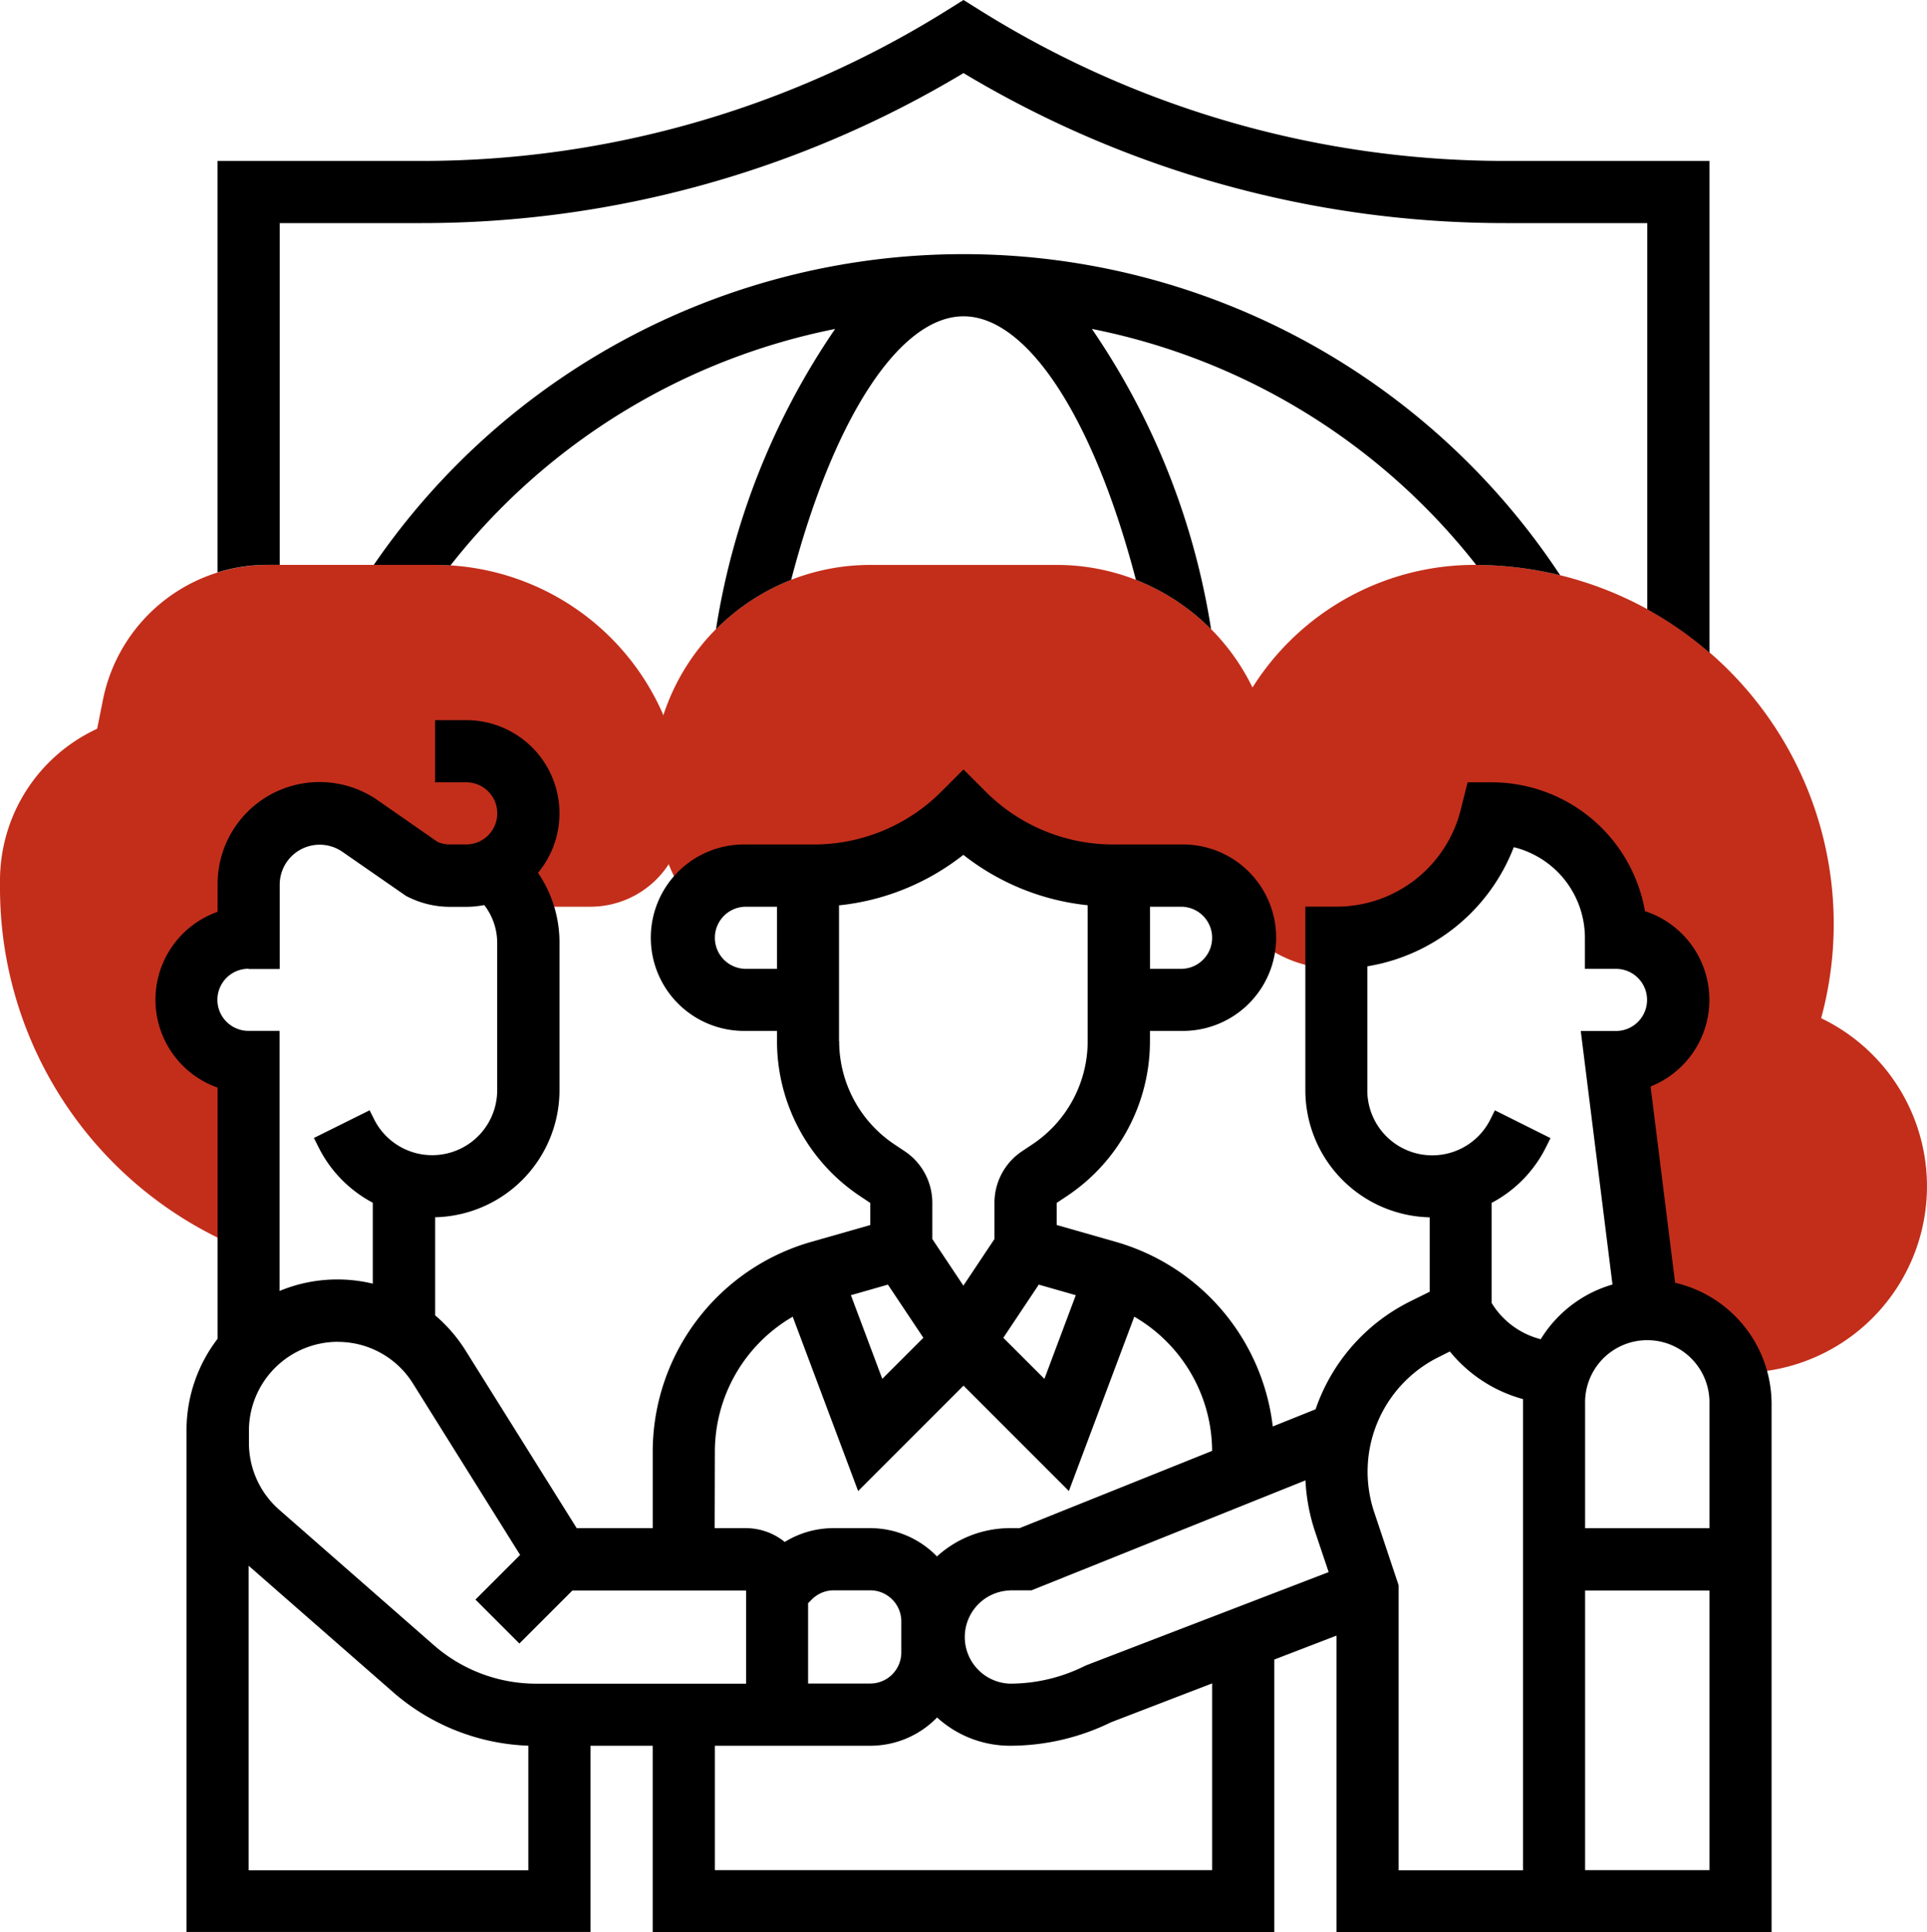 <svg xmlns="http://www.w3.org/2000/svg" width="51.036" height="51.184" viewBox="0 0 51.036 51.184">
    <g data-name="Group 26561">
        <g data-name="Group 26560">
            <path data-name="Path 13774" d="M11.524 145.434H7.076A4.447 4.447 0 0 0 2.728 149l-.155.775A4.428 4.428 0 0 0 0 153.8v.183a10.319 10.319 0 0 0 6.261 9.5l.324.139V158.6a1.646 1.646 0 0 1 0-3.293V153.9a1.881 1.881 0 0 1 2.953-1.545l1.638 1.137a1.646 1.646 0 0 0 .736.174h.435a1.64 1.64 0 0 0 .706-.159 2.473 2.473 0 0 1 .747.982h1.84a2.472 2.472 0 0 0 2.469-2.469 6.593 6.593 0 0 0-6.585-6.586z" transform="translate(0 -130.47)" style="fill:#c32e1b"/>
        </g>
    </g>
    <g data-name="Group 26563">
        <g data-name="Group 26562">
            <path data-name="Path 13775" d="M328.129 157.444a9.512 9.512 0 0 0-9.185-12.01 6.952 6.952 0 0 0-6.944 6.944v.464a3.3 3.3 0 0 0 3.293 3.293v-.823a4.217 4.217 0 0 0 4.091-3.194l.025-.1a3.293 3.293 0 0 1 3.293 3.293 1.646 1.646 0 1 1 0 3.293l.823 6.585a2.47 2.47 0 0 1 2.328 1.646h.141a4.939 4.939 0 0 0 2.136-9.392z" transform="translate(-279.897 -130.47)" style="fill:#c32e1b"/>
        </g>
    </g>
    <g data-name="Group 26564">
        <path data-name="Path 13776" d="M169.038 154.5a1.645 1.645 0 0 1 1.431-.835h1.788a5.621 5.621 0 0 0 3.975-1.646 5.621 5.621 0 0 0 3.975 1.646h1.788a1.645 1.645 0 0 1 1.431.835l.1-.153a5.762 5.762 0 0 0-4.824-8.913h-4.939a5.762 5.762 0 0 0-4.824 8.913z" transform="translate(-150.714 -130.469)" style="fill:#c32e1b"/>
    </g>
    <g data-name="Group 26565">
        <path data-name="Path 13777" d="m44.365 33.981-.65-5.2a2.47 2.47 0 0 0-.148-4.644 4.123 4.123 0 0 0-4.056-3.413h-.642l-.181.722a3.389 3.389 0 0 1-3.293 2.571h-.823v4.865a3.37 3.37 0 0 0 3.293 3.365v1.971l-.5.248a5 5 0 0 0-2.522 2.866l-1.134.455a5.79 5.79 0 0 0-4.14-4.885l-1.583-.452v-.585l.27-.18a4.928 4.928 0 0 0 2.2-4.109v-.267h.823a2.47 2.47 0 1 0 0-4.939h-1.787a4.766 4.766 0 0 1-3.392-1.405l-.582-.582-.582.582a4.766 4.766 0 0 1-3.392 1.405h-1.788a2.47 2.47 0 1 0 0 4.939h.823v.267a4.929 4.929 0 0 0 2.2 4.11l.27.18v.585l-1.583.452a5.786 5.786 0 0 0-4.179 5.54v2.037h-2.014l-2.94-4.7a4.026 4.026 0 0 0-.808-.936v-2.599a3.37 3.37 0 0 0 3.293-3.365v-3.908a3.275 3.275 0 0 0-.569-1.851 2.468 2.468 0 0 0-1.9-4.044h-.825v1.646h.823a.823.823 0 1 1 0 1.646h-.433a.826.826 0 0 1-.324-.066l-1.581-1.1a2.7 2.7 0 0 0-4.246 2.221v.73a2.47 2.47 0 0 0 0 4.657v6.654a3.979 3.979 0 0 0-.823 2.427v13.286h10.7v-4.933h1.646v4.939H33.75v-7.223l1.646-.633v7.856H46.92V37.19a3.3 3.3 0 0 0-2.555-3.209zM31.28 24.019a.823.823 0 1 1 0 1.646h-.823v-1.646zm-11.524 1.646a.823.823 0 1 1 0-1.646h.823v1.646zm25.518 11.524v3.293h-3.293v-3.293a1.647 1.647 0 1 1 3.293 0zm-9.06-8.306v-3.285a5.031 5.031 0 0 0 3.878-3.156 2.474 2.474 0 0 1 1.884 2.4v.823h.823a.823.823 0 1 1 0 1.646h-.933l.84 6.716a3.307 3.307 0 0 0-1.9 1.449 2.139 2.139 0 0 1-1.3-.96v-2.652a3.357 3.357 0 0 0 1.439-1.475l.12-.24-1.473-.736-.12.24a1.72 1.72 0 0 1-3.259-.77zm-9.466 13.245h.571l7.256-2.913a5.028 5.028 0 0 0 .252 1.352l.362 1.078-6.393 2.458-.073.032a4.43 4.43 0 0 1-1.971.465 1.235 1.235 0 0 1 0-2.469zm1.744-7.818-.831 2.216-1.088-1.088.939-1.408zm-6.271-6.732v-3.595a6.38 6.38 0 0 0 3.293-1.338 6.381 6.381 0 0 0 3.293 1.335v3.595a3.286 3.286 0 0 1-1.466 2.74l-.27.18a1.643 1.643 0 0 0-.733 1.37v.957l-.823 1.235-.823-1.235v-.957a1.643 1.643 0 0 0-.733-1.37l-.27-.18a3.286 3.286 0 0 1-1.464-2.737zm1.295 6.452.939 1.408-1.088 1.088-.831-2.216zm-4.583 4.415a4.137 4.137 0 0 1 2.062-3.565l1.732 4.618 2.791-2.792 2.791 2.791 1.732-4.618a4.137 4.137 0 0 1 2.062 3.555l-5.1 2.047h-.253a2.87 2.87 0 0 0-1.935.749 2.461 2.461 0 0 0-1.769-.749h-.962a2.453 2.453 0 0 0-1.3.366 1.638 1.638 0 0 0-1.033-.366h-.823zm2.469 4.024.1-.1a.817.817 0 0 1 .582-.241h.964a.824.824 0 0 1 .823.823v.823a.824.824 0 0 1-.823.823h-1.646zm-14.817-16.8h.823v-2.235a1.058 1.058 0 0 1 1.661-.869l1.687 1.17.053.026a2.483 2.483 0 0 0 1.1.261h.435a2.467 2.467 0 0 0 .481-.047 1.636 1.636 0 0 1 .343 1v3.908a1.721 1.721 0 0 1-3.259.769l-.12-.24-1.475.733.12.24a3.356 3.356 0 0 0 1.439 1.475v2.144a4.036 4.036 0 0 0-.938-.111 3.98 3.98 0 0 0-1.531.305v-6.89h-.823a.823.823 0 1 1 0-1.646zm2.355 9.878a2.341 2.341 0 0 1 2 1.107l2.835 4.536-1.183 1.183 1.164 1.164 1.405-1.405h4.6v2.469h-5.558a4.115 4.115 0 0 1-2.71-1.018l-4.1-3.591a2.355 2.355 0 0 1-.8-1.772v-.319a2.357 2.357 0 0 1 2.347-2.356zM6.585 49.541v-8.064l3.823 3.346a5.759 5.759 0 0 0 3.585 1.421v3.3H6.585zm25.518 0h-13.17v-3.296h4.116a2.462 2.462 0 0 0 1.769-.749 2.87 2.87 0 0 0 1.935.749 6.085 6.085 0 0 0 2.67-.621l2.68-1.031zm4.29-9.49a3.387 3.387 0 0 1 1.706-4.1l.3-.15a3.774 3.774 0 0 0 1.937 1.261V49.545h-3.294v-7.55zm8.881 9.49h-3.293v-7.408h3.293z"/>
        <path data-name="Path 13778" d="M7.408 14.964V5.91h3.754a27.87 27.87 0 0 0 14.356-3.974A27.87 27.87 0 0 0 39.869 5.91h3.759v10.231a9.558 9.558 0 0 1 1.646 1.148V4.263h-5.4a26.226 26.226 0 0 1-13.92-3.99L25.518 0l-.436.273a26.226 26.226 0 0 1-13.92 3.99h-5.4v10.9a4.4 4.4 0 0 1 1.314-.2h.332z"/>
        <path data-name="Path 13779" d="M39.096 14.965a9.505 9.505 0 0 1 2.225.274A18.932 18.932 0 0 0 9.9 14.964h1.625c.137 0 .272.006.406.014a17.228 17.228 0 0 1 10.187-6.264 19.389 19.389 0 0 0-3.155 7.954 5.78 5.78 0 0 1 1.991-1.308c1.107-4.245 2.859-6.981 4.565-6.981s3.458 2.736 4.565 6.981a5.777 5.777 0 0 1 1.991 1.308 19.382 19.382 0 0 0-3.157-7.955 17.185 17.185 0 0 1 10.178 6.252z"/>
    </g>
</svg>
